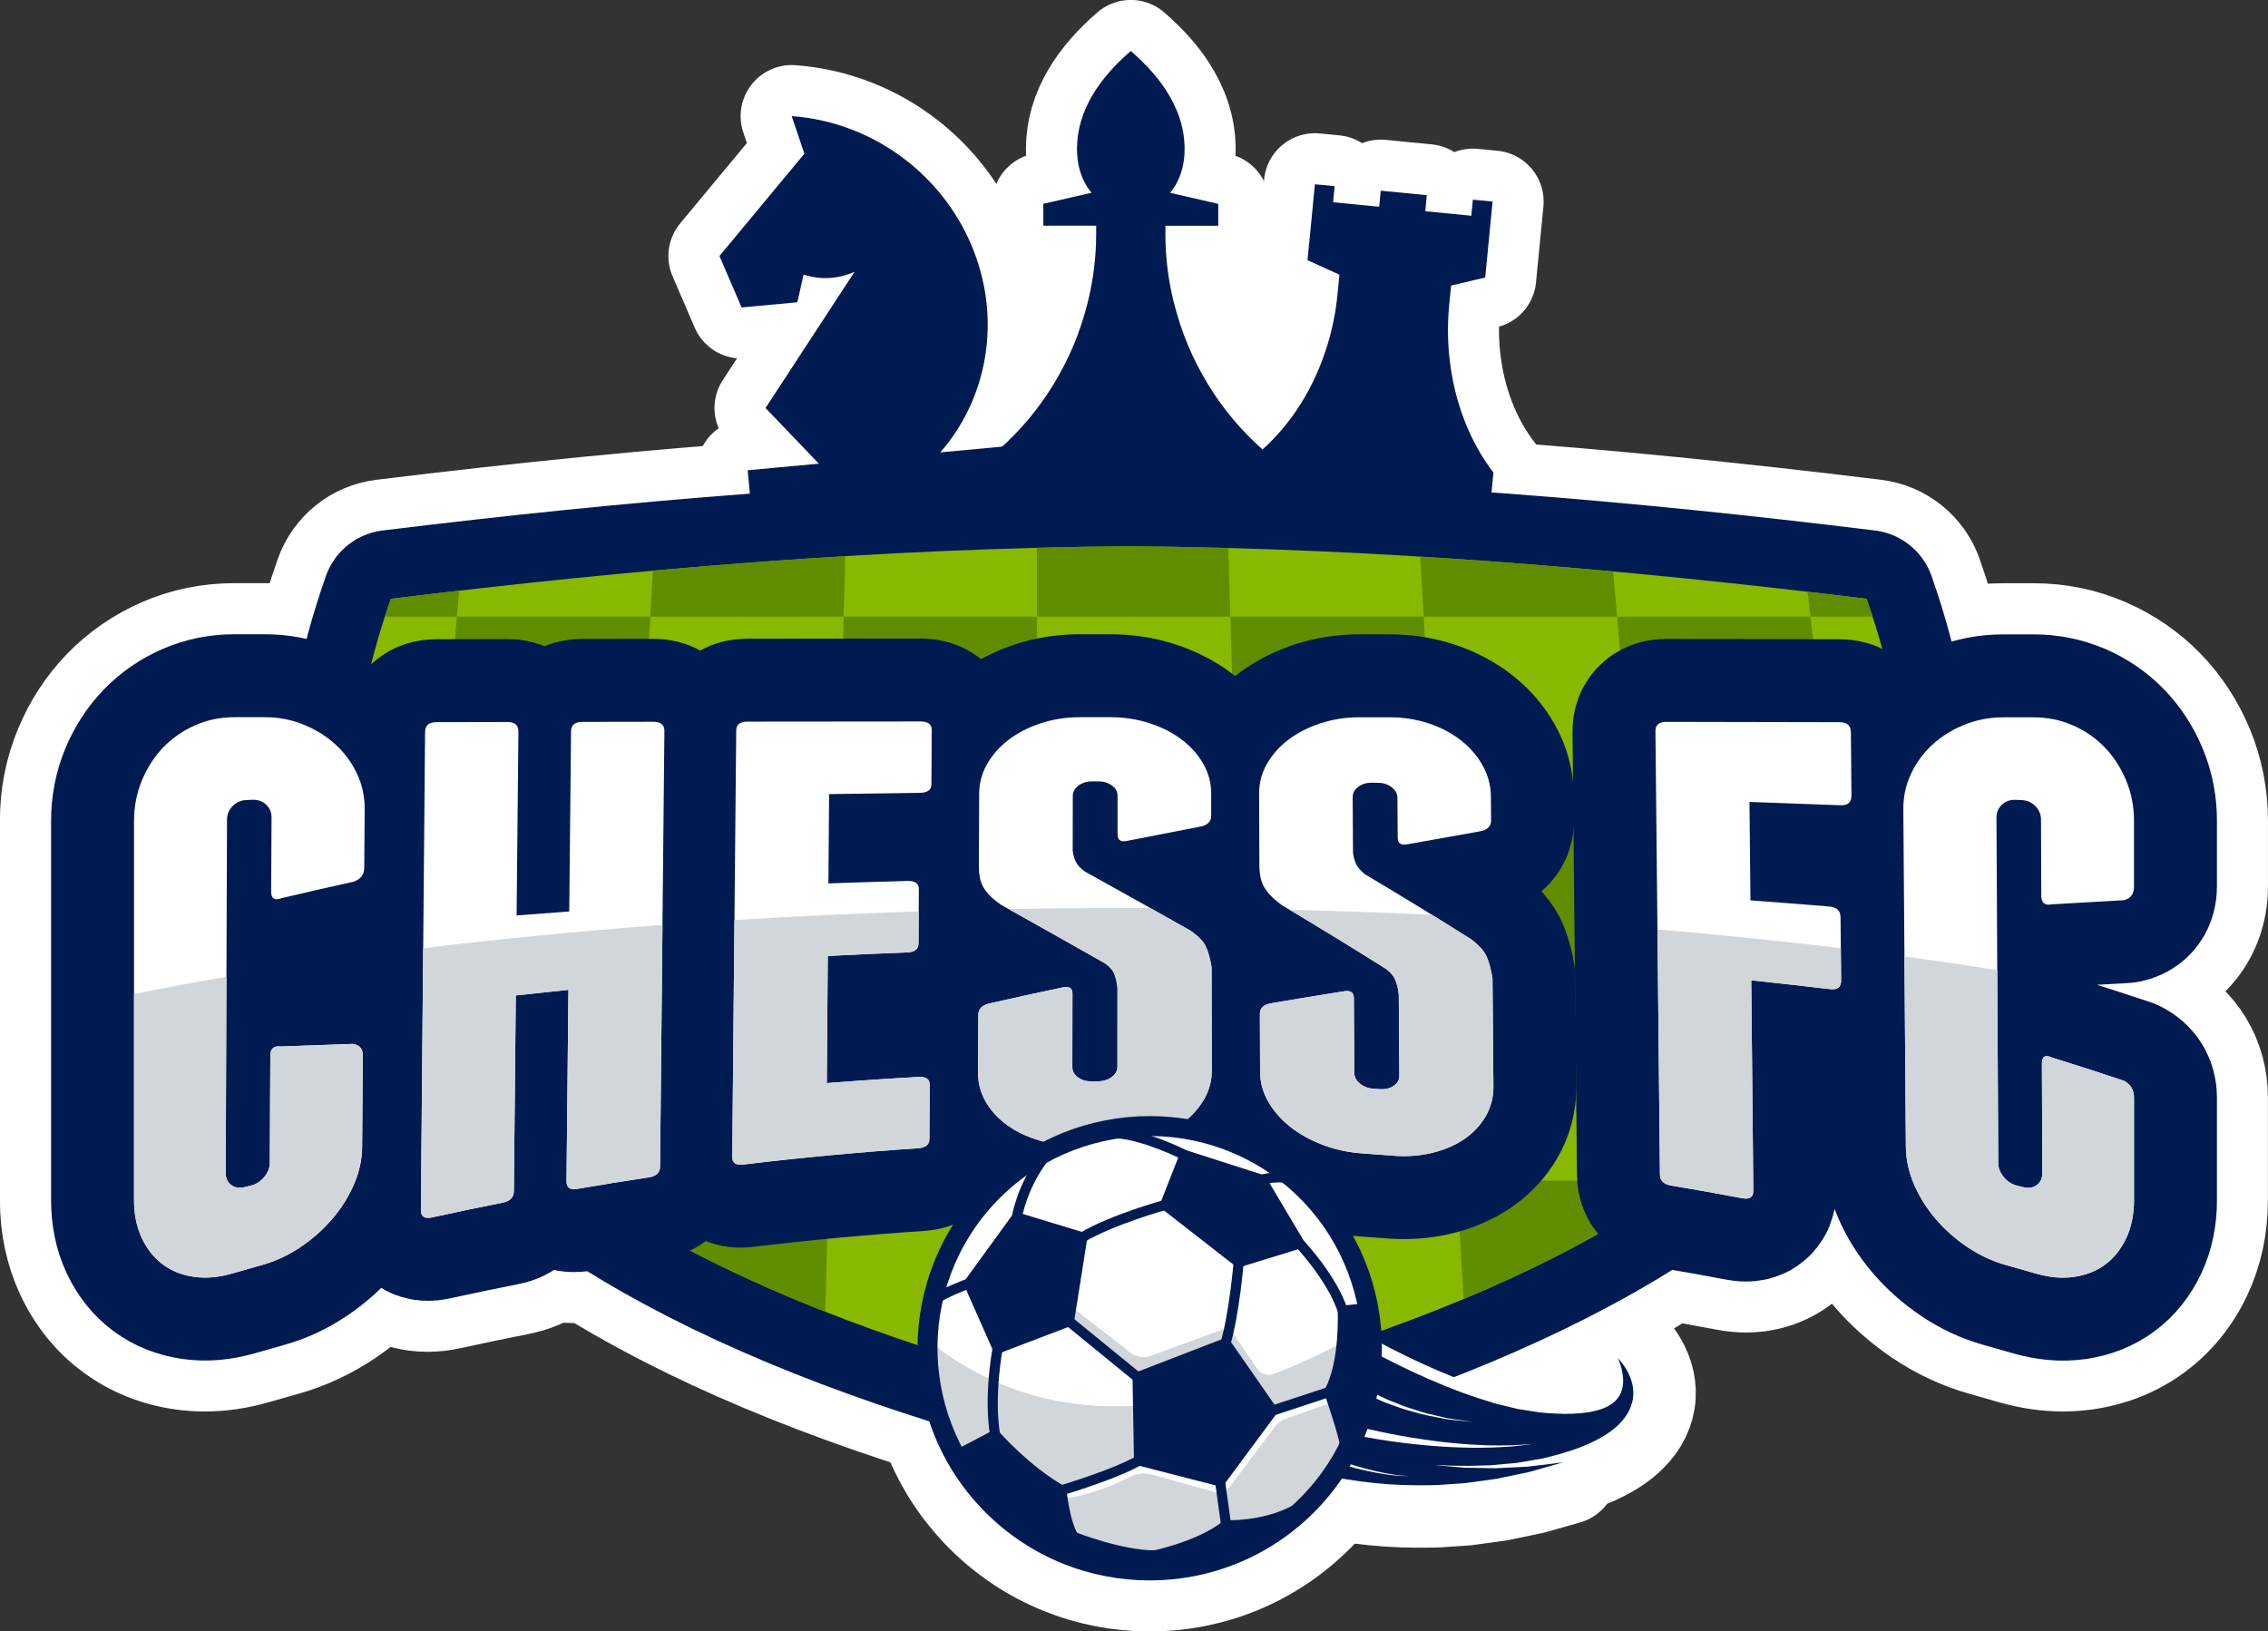<?xml version="1.0" encoding="UTF-8"?><svg id="Layer_2" xmlns="http://www.w3.org/2000/svg" xmlns:xlink="http://www.w3.org/1999/xlink" viewBox="0 0 888.57 639.23"><rect x="0" y="0" width="888.57" height="639.23" fill="#333333" stroke="none"/><defs><style>.cls-1,.cls-2{fill:#fff;}.cls-1,.cls-3{stroke:#fff;stroke-width:40px;}.cls-1,.cls-3,.cls-4,.cls-5{stroke-linecap:round;stroke-linejoin:round;}.cls-6{clip-path:url(#clippath);}.cls-7{fill:#001b52;}.cls-8{fill:#d1d6da;}.cls-9{fill:#608d00;}.cls-3,.cls-10,.cls-4,.cls-5{fill:none;}.cls-10{clip-rule:evenodd;}.cls-4{stroke-width:53.92px;}.cls-4,.cls-11{fill-rule:evenodd;}.cls-4,.cls-5{stroke:#001b52;}.cls-11{fill:#88b800;}.cls-5{stroke-width:65px;}</style><clipPath id="clippath"><path class="cls-10" d="M731.31,234.62c-94.78-11.64-191.19-19.85-289.09-20.58-97.9,.73-194.31,8.95-289.09,20.58-19.84,56.35-22.79,116.09,14.57,170.83,46.46,68.07,145.84,114.26,274.52,145,128.68-30.74,228.06-76.93,274.52-145,37.37-54.74,34.41-114.48,14.57-170.83"/></clipPath></defs><g id="bal"><g><path class="cls-1" d="M567.83,139.83c-.7-6.81-.71-13.53-.08-20.02l.77-7.93h.02l13.34-3.14,.85-8.71h0l2.05-21.05-7.73-.75-.61,6.3-18.05-1.76,.61-6.3-18.05-1.76-.61,6.3-18.05-1.76,.61-6.3-7.73-.75-2.05,21.05-.85,8.71,12.48,5.66h.02l-.77,7.94c-.64,6.49-1.93,13.08-3.94,19.63-5.22,17.07-14.44,31.23-25.69,41.15l-2.92,30.01,9.61,.94,16.25,1.58,19.51,1.9,45.38,4.41,2.92-30.01c-9.13-11.9-15.45-27.57-17.28-45.33Z"/><path class="cls-1" d="M368.43,177.22c.56-.64,1.1-1.29,1.63-1.95,.13-.16,.26-.32,.39-.48,.51-.64,1.01-1.29,1.5-1.94,.09-.12,.18-.24,.27-.36,.4-.55,.79-1.1,1.18-1.65,.09-.13,.18-.25,.27-.38,.06-.09,.12-.18,.18-.28,.42-.62,.83-1.24,1.23-1.86,.17-.26,.32-.52,.49-.78,.26-.41,.51-.83,.76-1.25,.19-.31,.37-.63,.55-.94,.32-.56,.64-1.13,.95-1.7,.21-.39,.42-.79,.62-1.18,.14-.27,.27-.53,.41-.8,.44-.88,.87-1.77,1.28-2.67,.02-.05,.05-.11,.07-.16,.23-.5,.44-1.01,.66-1.51,.05-.12,.1-.24,.15-.36,4.86-11.6,6.79-24.29,5.62-36.96-.26-2.81-.67-5.63-1.24-8.43-.19-.93-.39-1.86-.62-2.79-.44-1.86-.96-3.71-1.54-5.55-1.16-3.68-2.6-7.32-4.32-10.88-5.67-11.74-13.93-21.78-23.89-29.53-12.8-9.97-28.4-16.16-44.86-17.34h0l4.98,14.73-33.28,40.1,8.68,20.15,21.84-2.03,2.45-10.86c3.47,1.15,7.24,1.63,11.12,1.27,3.16-.29,6.13-1.12,8.85-2.36l-34.88,53.38,20.89,21.8-17.13,1.59-10.75,1,2.79,30.03,51.36-4.77,51.36-4.77-2.79-30.03-27.24,2.53Z"/><path class="cls-1" d="M459.83,118.29c-2.17-8.83-3.21-17.62-3.24-26.2,0-.1,0-.2,0-.3v-3.34h20.7v-8.57l-18.88-4.33h-.01c1.04-1.23,1.97-2.59,2.74-4.08,1.89-3.65,2.97-7.96,2.97-13.09,0-8.51-2.84-16.28-7.47-23.31-.11-.16-.22-.32-.33-.49-.15-.23-.3-.45-.46-.68-.06-.08-.12-.16-.17-.24-.21-.3-.43-.61-.65-.91-.06-.08-.11-.15-.17-.23-.23-.31-.45-.61-.68-.91-.48-.62-.97-1.23-1.47-1.84-.11-.13-.21-.26-.32-.39-.14-.17-.29-.34-.44-.51-.17-.2-.33-.39-.51-.59-.21-.24-.43-.48-.65-.73-.11-.12-.21-.24-.32-.36-.18-.2-.36-.39-.55-.59-.15-.16-.3-.32-.45-.48-.56-.59-1.14-1.18-1.72-1.76-.11-.11-.23-.23-.34-.34-.61-.6-1.23-1.19-1.87-1.78-.1-.09-.19-.18-.28-.27-.15-.14-.31-.28-.47-.42-.21-.19-.42-.39-.64-.58-.23-.2-.46-.41-.69-.61-.14-.13-.29-.25-.43-.38h0c-12.11,10.45-21.08,23.24-21.08,38.37,0,5.05,1.05,9.3,2.88,12.92,.79,1.55,1.74,2.97,2.83,4.25h0l-18.9,4.34v8.57h20.7v3.34c0,8.68-1.06,17.57-3.25,26.5-5.71,23.29-18.28,43.22-34.77,57.81v30.15h103.17v-30.15c-16.49-14.59-29.06-34.52-34.77-57.81Z"/><path class="cls-1" d="M756.74,225.66c-3.4-9.66-11.98-16.56-22.15-17.81-110.06-13.51-202.9-20.12-292.17-20.78-.13,0-.27,0-.4,0-89.28,.67-182.12,7.27-292.17,20.78-10.17,1.25-18.75,8.15-22.15,17.81-26.05,73.98-20.08,139.58,17.73,194.98,24.89,36.46,64.06,68.53,116.42,95.3,46.59,23.82,105.17,44.25,174.1,60.72,2.06,.49,4.16,.74,6.26,.74s4.21-.25,6.26-.74c68.93-16.47,127.51-36.9,174.1-60.72,52.36-26.78,91.53-58.84,116.42-95.3,37.81-55.4,43.78-121,17.74-194.98Zm-62.27,164.58c-38.46,56.35-123.32,100.9-252.25,132.46-128.93-31.56-213.79-76.11-252.25-132.46-25.4-37.21-30.82-80.18-16.42-130.93,100.43-11.85,186.22-17.69,268.67-18.32,82.45,.63,168.24,6.46,268.67,18.32,14.4,50.76,8.98,93.72-16.42,130.93Z"/><path class="cls-1" d="M838.92,384.47c17.73-3.85,29.64-18.78,29.64-37.15v-25.75c0-9.87-1.89-19.42-5.63-28.41-3.65-8.74-8.73-16.5-15.12-23.08-6.47-6.65-14.13-11.94-22.78-15.72h-.03c-8.86-3.88-18.39-5.84-28.32-5.84h-11.88c-9.56,0-18.83,1.8-27.56,5.35-4.04,1.65-7.87,3.6-11.47,5.84-6.48-5.79-15.17-9.23-24.95-9.25-22.61-.05-45.23-.09-67.86-.13h-.05c-10.28,0-19.7,3.8-26.54,10.7-6.73,6.79-10.38,15.93-10.29,25.74l.2,19.58c-.79-7.8-3.13-15.28-7.05-22.3-4.23-7.55-9.9-14.15-16.9-19.62-6.44-5.02-13.89-8.99-22.15-11.78h-.03c-8.13-2.75-16.78-4.14-25.71-4.14h-11.88c-8.84,0-17.42,1.35-25.5,4.02-8.16,2.7-15.53,6.51-21.9,11.34-.44,.33-.85,.68-1.28,1.02-.49-.39-.98-.79-1.49-1.18-6.39-4.8-13.76-8.58-21.92-11.25h-.03c-8.04-2.63-16.58-3.96-25.39-3.96h-11.88c-8.83,0-17.39,1.34-25.45,3.97-4.73,1.55-9.19,3.49-13.35,5.77-6.5-5.23-14.78-8.08-23.72-8.08h-.02c-22.62,.02-45.23,.04-67.84,.06-6.83,0-13.11,1.67-18.5,4.6-5.45-2.97-11.72-4.55-18.35-4.55h-.05l-27.81,.04c-5.3,0-10.27,1.01-14.75,2.84-4.51-1.83-9.44-2.78-14.6-2.78h-.06l-27.81,.06c-10.46,.02-19.66,3.94-26.25,10.45-4.13-2.74-8.57-5.1-13.3-7.03l-.04-.02c-8.72-3.54-17.98-5.34-27.54-5.34h-11.88c-9.94,0-19.47,1.96-28.34,5.83-8.67,3.79-16.34,9.08-22.8,15.73-6.39,6.57-11.48,14.34-15.12,23.09-3.73,8.94-5.62,18.5-5.62,28.39v148.68c0,10.4,2.07,20.06,6.13,28.7,4.35,9.26,10.53,16.9,18.32,22.64,7.82,5.79,16.9,9.45,26.98,10.88,2.9,.41,5.84,.62,8.82,.62,6.48,0,13.12-.98,19.83-2.93,3.79-1.1,7.58-2.18,11.38-3.24,8.63-2.41,16.89-6.26,24.56-11.44,4.79-3.24,9.23-6.87,13.26-10.81,5.49,3.33,11.72,5.04,18.28,5.04,2.83,0,5.72-.32,8.63-.96,8.94-1.97,18.02-3.86,27-5.63,5.13-1.01,9.8-2.9,13.86-5.5,4.69,1.01,9.67,1.09,14.76,.21,9.04-1.56,18.19-3.04,27.19-4.39,6.63-1,12.56-3.51,17.48-7.15,4.26,1.69,8.88,2.56,13.69,2.56,1.63,0,3.29-.1,4.96-.3,22.07-2.66,44.5-4.75,66.69-6.22,9.12-.6,17.12-4.06,23.14-9.47,4.14,2.09,8.57,3.85,13.27,5.24,7.51,2.21,15.48,3.34,23.7,3.34,.51,0,1.02,0,1.54-.01,3.91-.07,7.82-.11,11.72-.14,8.72-.06,17.16-1.37,25.11-3.89,8.19-2.6,15.58-6.29,21.98-10.96,.43-.31,.83-.64,1.25-.96,.57,.48,1.14,.97,1.73,1.44,6.16,4.89,13.31,8.91,21.24,11.95,7.83,3.01,16.19,4.84,24.85,5.46,3.9,.27,7.8,.57,11.68,.88,2.36,.19,4.7,.28,7.01,.28,6.44,0,12.71-.73,18.71-2.19,8.63-2.1,16.43-5.5,23.19-10.11,7.58-5.17,13.71-11.73,18.22-19.51,4.45-7.68,6.92-16.05,7.36-24.94l.32,31.78c.19,18.16,13.17,32.99,31.58,36.06,9.04,1.51,18.17,3.13,27.1,4.83,2.56,.49,5.09,.73,7.57,.73,8.47,0,16.38-2.8,22.8-8.17,6.2-5.18,10.32-12.34,11.86-20.3,.41,1.08,.84,2.16,1.3,3.23,3.36,7.81,7.93,15.13,13.54,21.7,5.41,6.36,11.79,12.04,18.96,16.88,7.66,5.17,15.92,9.02,24.55,11.44,3.79,1.06,7.58,2.14,11.38,3.24,6.71,1.95,13.35,2.92,19.83,2.92,2.97,0,5.92-.21,8.82-.62,10.07-1.43,19.14-5.09,26.95-10.86,7.82-5.78,13.99-13.39,18.35-22.66,4.07-8.67,6.14-18.33,6.14-28.7v-40.23c0-15.2-8.05-28.44-21.53-35.44-1.49-.77-3.04-1.43-4.63-1.96-6.81-2.29-13.75-4.55-20.72-6.75,4.1-.24,8.19-.48,12.28-.72,1.67-.1,3.32-.33,4.95-.68Zm-222.05-5.96c-.81-5.42-2.17-10.55-4.03-15.26-2-5.06-5.01-9.75-8.98-14.05,7.02-5.97,11.62-14.39,12.62-23.84l.55,54.55c-.05-.47-.09-.94-.16-1.41Z"/><g><path class="cls-1" d="M480.84,529.16c4.7-9.56,12.62-20.47,20.75-22.42,2.15-.51,4.27-.36,6.05,.41,.78,.33,1.9,1,5.29,3.06,4.24,2.58,10.66,6.49,18.88,11.09,17.8,9.98,34.18,17.48,48.65,22.25l6.75,2.11,8.32,2.01c.27,.05,.53,.09,.8,.13l7.19,1.15,3.17,.28c7.09,.53,12.83,.29,17.06-.72,1.38-.33,2.6-.75,3.65-1.24,1.78-.83,2.97-1.92,3.53-3.27,.66-1.57,.6-3.42,.43-4.67-.19-1.35-3.9-12.35-4.37-13.6-.26-.71,.84-9.38,.8-9.45l9.12,12.64c.11,.1,.71,.68,1.61,1.78,1.34,1.63,2.47,3.36,3.48,5.36,1.14,2.33,2.61,6,2.36,10.82-.18,4.98-2.75,10.33-6.81,14.24-3.23,3.27-7.46,6.03-13.33,8.68-3.34,1.48-7.06,2.82-11.32,4.06l.69,3.43-11.3,3.21c-.77,.22-1.57,.45-2.4,.66l-.1,.02-12.67,2.64-9.95,1.37-2.76,.37c-.61,.06-1.24,.1-1.86,.14l-6.18,.42c-3.19,.3-6.39,.3-9.47,.3h-2.05c-14.18-.03-29.77-2.05-42.78-5.53-11.22-2.98-19.54-6.49-21.35-7.44-3.35-1.71-5.67-4.81-6.46-8.41-.64-.21-1.2-.4-1.59-.56-2.75-1.19-4.84-3.55-6.04-6.82-2.59-7.04-.98-17.97,4.21-28.51Z"/><path class="cls-1" d="M484.84,531.13c6.53-13.27,15.72-22.17,21.07-19.85,1.33,.56,10.31,6.43,23.7,13.92,13.36,7.49,31.17,16.57,49.51,22.62,2.3,.72,4.6,1.44,6.9,2.15,2.29,.56,4.58,1.11,6.84,1.66l1.72,.42c.56,.11,1.12,.18,1.67,.27,1.13,.18,2.24,.36,3.35,.53,1.13,.18,2.25,.36,3.36,.54,1.14,.1,2.27,.2,3.39,.3,8.9,.66,17.32,.29,22.94-2.37,2.79-1.31,4.76-3.21,5.74-5.58,1-2.36,1.02-4.95,.74-7.04-.29-2.1-.82-3.77-1.24-4.87-.42-1.11-.71-1.68-.71-1.68,0,0,.46,.44,1.23,1.37,.77,.94,1.85,2.37,2.92,4.49,1.02,2.1,2.11,4.97,1.91,8.7-.13,3.72-2.19,8.06-5.52,11.27-3.29,3.32-7.5,5.71-11.97,7.74-4.5,2-9.34,3.54-14.37,4.84-1.26,.31-2.53,.62-3.81,.92-1.32,.23-2.65,.47-3.98,.7-1.35,.23-2.71,.46-4.08,.7-.69,.11-1.38,.24-2.07,.33l-2.04,.19c-2.76,.25-5.54,.49-8.35,.74-2.78,.07-5.57,.13-8.35,.21-4.35,.02-8.69-.09-12.98-.31,1.25,.16,2.49,.29,3.73,.36,1.74,.16,3.48,.3,5.19,.46,.85,.06,1.7,.16,2.55,.21,.85,.01,1.68,.03,2.52,.05,3.34,.06,6.57,.11,9.63,.17,3.06-.15,5.96-.3,8.62-.43,1.34-.07,2.63-.13,3.84-.19,1.21-.12,2.36-.28,3.44-.4,2.16-.26,4.05-.49,5.6-.68,3.12-.38,4.89-.6,4.89-.6,0,0-1.71,.49-4.73,1.35-1.51,.43-3.35,.95-5.46,1.55-1.06,.29-2.18,.64-3.38,.94-1.21,.25-2.48,.52-3.81,.79-2.66,.55-5.56,1.16-8.62,1.8-3.11,.43-6.39,.88-9.8,1.35-.85,.11-1.71,.23-2.59,.35-.87,.08-1.75,.13-2.63,.19-1.78,.12-3.58,.24-5.39,.37-3.64,.34-7.35,.26-11.09,.28-14.95-.03-30.16-2.31-41.65-5.38-11.49-3.06-19.37-6.5-20.43-7.09-2.98-1.5-4.57-4.68-4.32-7.85-2.15-.61-3.54-1.06-4.01-1.25-6.17-2.68-6.14-15.97,.4-29.27Z"/><path class="cls-1" d="M577.14,557.13s-2.76-.39-6.94-.98c-1.04-.16-2.18-.27-3.36-.51-1.18-.28-2.42-.57-3.71-.87-2.57-.6-5.33-1.2-8.01-2.15-1.35-.43-2.7-.87-4.04-1.29-1.34-.42-2.6-1.01-3.85-1.48-1.25-.5-2.46-.98-3.61-1.44-1.12-.53-2.19-1.03-3.19-1.5-2.01-.9-3.65-1.8-4.86-2.46-1.22-.64-1.98-1.08-2.16-1.19-1.5-.84-2.87-1.22-3.15-.82-.28,.42,.74,1.52,2.27,2.38,.19,.12,.98,.55,2.24,1.15,1.25,.62,2.96,1.48,5.03,2.32,1.03,.44,2.13,.91,3.29,1.4,1.19,.42,2.43,.86,3.71,1.32,1.29,.43,2.58,.97,3.95,1.34,1.36,.38,2.74,.76,4.12,1.14,2.73,.85,5.53,1.35,8.14,1.85,1.3,.25,2.56,.49,3.75,.72,1.2,.2,2.34,.26,3.39,.38,4.2,.42,6.97,.7,6.97,.7Z"/><path class="cls-1" d="M552.85,578.39s-.68-.04-1.87-.1c-1.19-.02-2.89-.23-4.92-.49-4.05-.59-9.4-1.8-14.7-3.38-10.61-3.12-20.95-7.63-21.72-7.95-1.56-.64-2.96-.81-3.16-.36-.2,.45,.91,1.37,2.48,2.01,.78,.32,11.37,4.45,22.16,7.15,5.38,1.38,10.81,2.38,14.9,2.8,2.05,.17,3.75,.31,4.95,.28,1.19,.02,1.87,.02,1.87,.02Z"/><path class="cls-1" d="M600.94,565.74s-1.37,.1-3.76,.26c-1.2,.08-2.65,.18-4.32,.3-1.67,.02-3.56,.04-5.62,.06-8.24,.02-19.26-.77-30.24-2.46-22.03-3.21-43.72-9.88-45.31-10.36-3.25-.91-6.14-.76-6.52,.41-.38,1.18,2,2.97,5.31,3.89,1.64,.49,23.89,6.16,46.24,8.28,11.15,1.14,22.27,1.38,30.54,.94,2.06-.13,3.96-.24,5.63-.35,1.67-.2,3.12-.38,4.31-.52,2.38-.29,3.74-.46,3.74-.46Z"/></g><g><g><g><circle class="cls-2" cx="450.45" cy="528.28" r="90.97" transform="translate(-241.62 473.24) rotate(-45)"/><circle class="cls-3" cx="450.45" cy="528.28" r="90.97" transform="translate(-241.62 473.24) rotate(-45)"/></g><circle class="cls-1" cx="450.45" cy="528.28" r="85.21" transform="translate(-209.6 313.06) rotate(-31.49)"/><path class="cls-1" d="M419.73,512l23.13,17.94c2.32,1.8,5.39,2.27,8.14,1.26l31.28-11.47-2.12,6.54-34.49,13.33-31.46-27.12,5.51-.48Z"/><path class="cls-1" d="M534.81,521.07c-10.02,5.81-22.16,12.01-35.65,17.26-2.38,.93-5.09,.1-6.54-2l-10.54-15.28-1.92,5.23,11.61,14.77c-37.96,13.22-84.99,17.57-126.01-14.17-.44,29.45,14.46,58.44,41.88,74.51,38.1,22.34,87.6,11.31,112.6-25.1,11.6-16.9,16.19-36.41,14.56-55.22Z"/><path class="cls-1" d="M415.99,587.29s12.19-1.01,26.67-8.6c2.66-1.4,5.76-1.71,8.66-.91l25.32,7.04,3.15,.45,19.52-26.06c1.17-1.56,2.77-2.73,4.6-3.38l18.71-6.6-2.85-4.08-37.98,14.41-66.97,24.59,1.17,3.13Z"/><g><path class="cls-1" d="M534.16,512.72l-8.09,.82s1.04,20.19-5.32,31.86c0,0,6.02,17.32,6.04,20.62,7.93-16.74,10.91-34.41,7.38-53.29Z"/><path class="cls-1" d="M404.08,602.05c-40.68-25.56-52.97-79.46-27.4-120.13,25.56-40.68,79.46-52.97,120.13-27.4,40.68,25.56,52.97,79.46,27.4,120.13-25.56,40.68-79.46,52.97-120.13,27.4Zm90.62-144.19c-38.83-24.4-90.27-12.67-114.68,26.16-24.4,38.83-12.67,90.27,26.16,114.68,38.83,24.4,90.27,12.67,114.68-26.16,24.4-38.83,12.67-90.27-26.16-114.68Z"/><polygon class="cls-1" points="480.16 526.27 445.68 539.6 446.24 572.25 478.03 580.44 498.55 552.72 480.16 526.27"/><polygon class="cls-1" points="424.03 484.8 418.83 517.7 390.85 528.36 379.58 502.9 398.38 477 424.03 484.8"/><polygon class="cls-1" points="494.3 462.24 464.12 452.56 456.47 472.12 485.29 494.58 509.15 487.24 494.3 462.24"/><path class="cls-1" d="M444.29,573.79l-.61-35.54,37.23-14.39,20.08,28.89-22.15,29.93-34.54-8.89Zm3.39-32.84l.51,29.77,29.05,7.48,18.88-25.51-16.69-24.01-31.75,12.27Z"/><path class="cls-1" d="M389.81,530.87l-12.49-28.21,20.29-27.96,28.65,8.72-5.65,35.73-30.8,11.73Zm-7.95-27.73l10.05,22.7,25.15-9.58,4.76-30.07-22.66-6.89-17.3,23.84Z"/><path class="cls-1" d="M484.88,496.77l-30.79-24,8.87-22.66,32.66,10.48,16.51,27.8-27.25,8.38Zm-26.04-25.31l26.84,20.92,20.47-6.3-13.18-22.19-27.7-8.89-6.44,16.46Z"/><path class="cls-1" d="M375.96,569.58l13.89-7.33s11.98,13.72,26.03,21.68c0,0,1.23,12.67,4.76,18.27l-15.51-1.82c-11.48-6.57-20.94-17.4-29.17-30.8Z"/><path class="cls-1" d="M453.07,613.4l-.61-3.97s17.8-3.7,27.94-11.84c0,0,14.43,.79,26.96-5.95-17.56,16.21-35.66,23.47-54.3,21.76Z"/><path class="cls-1" d="M524.81,566.02c0-2.05-3.47-12.91-5.93-19.98l-.29-.83,.42-.77c6.02-11.03,5.09-30.61,5.08-30.81l-.1-1.88,9.96-1.01,.4,3.93-6.26,.64c.09,5.25-.14,20.2-5.21,30.24,1.45,4.21,5.85,17.24,5.86,20.45l-3.95,.02Z"/><path class="cls-1" d="M404.9,602.34l.46-3.93,11.94,1.4c-2.01-5.21-2.97-12.09-3.28-14.68-11.57-6.77-21.43-16.98-24.61-20.42l-12.53,6.61-1.85-3.5,15.28-8.06,1.03,1.18c.12,.13,11.94,13.56,25.51,21.26l.89,.51,.1,1.02c.01,.12,1.22,12.27,4.47,17.41l2.21,3.5-19.62-2.31Z"/><path class="cls-1" d="M451.11,613.7l-.89-5.82,1.83-.38c.17-.04,17.46-3.71,27.11-11.44l.59-.47,.75,.04c.14,0,14.05,.66,25.92-5.72l1.87,3.48c-11.37,6.11-24.02,6.28-27.25,6.21-8.58,6.58-21.58,10.19-26.36,11.35l.33,2.16-3.91,.6Z"/><rect class="cls-1" x="430.27" y="511.33" width="3.95" height="34.65" transform="translate(-250.62 529.4) rotate(-50.79)"/><path class="cls-1" d="M387.91,562.57c-2.58-15.8,.86-33.83,1.01-34.59l3.88,.75c-.03,.18-3.45,18.12-.99,33.2l-3.9,.64Z"/><path class="cls-1" d="M416.44,585.82l-1.12-3.79c.21-.06,20.8-6.19,29.92-11.49l1.98,3.42c-9.53,5.53-29.92,11.6-30.78,11.86Z"/><rect class="cls-1" x="477.24" y="580.36" width="3.95" height="17.32" transform="translate(-76.07 71.09) rotate(-7.86)"/><path class="cls-1" d="M419.92,604.04l1.45-3.68c.18,.07,18.4,7.19,31.07,7.09l.03,3.95c-13.45,.11-31.78-7.06-32.56-7.37Z"/><rect class="cls-1" x="497.96" y="547.08" width="23.38" height="3.95" transform="translate(-146.3 187.21) rotate(-18.25)"/><path class="cls-1" d="M478.27,525.72c3.33-11.35,5.03-31.1,5.05-31.3l3.94,.33c-.07,.83-1.76,20.35-5.19,32.08l-3.79-1.11Z"/><path class="cls-1" d="M524.19,514.16c-4.08-12.4-16.36-25.43-16.48-25.56l2.87-2.72c.53,.56,13.01,13.8,17.37,27.05l-3.76,1.23Z"/><path class="cls-1" d="M494.83,464.14l-1.07-3.81c.2-.06,4.93-1.36,9.59-.9l-.39,3.93c-3.93-.39-8.09,.76-8.13,.77Z"/><path class="cls-1" d="M425.03,486.51l-1.99-3.42c12.29-7.17,32.07-12.65,32.91-12.88l1.05,3.81c-.2,.06-20.12,5.58-31.97,12.49Z"/><path class="cls-1" d="M396.43,476.69c.08-.5,2.04-12.37,10.67-23.81l3.16,2.38c-8.01,10.62-9.91,21.94-9.92,22.05l-3.9-.62Z"/><path class="cls-1" d="M437.75,446.03l.3-3.94c11.39,.88,26.33,8.38,26.96,8.7l-1.78,3.53c-.15-.07-14.88-7.47-25.48-8.29Z"/><path class="cls-1" d="M368.79,510l-2.33-3.2c3.01-2.19,11.47-5.4,12.43-5.76l1.39,3.7c-2.46,.92-9.31,3.66-11.49,5.25Z"/></g></g><path class="cls-1" d="M452.98,612.32s-26.98,1.67-34.87-2.54c-7.89-4.21-4.79-8.34-4.79-8.34,0,0,13.03,2.17,13.62,2.33,.59,.16,25.52,5.66,25.52,5.66l.52,2.89Z"/></g><rect class="cls-1" x="381.85" y="99.25" width="151.74" height="77.85"/><path class="cls-4" d="M731.31,234.62c-94.78-11.64-191.19-19.85-289.09-20.58-97.9,.73-194.31,8.95-289.09,20.58-19.84,56.35-22.79,116.09,14.57,170.83,46.46,68.07,145.84,114.26,274.52,145,128.68-30.74,228.06-76.93,274.52-145,37.37-54.74,34.41-114.48,14.57-170.83"/><path class="cls-11" d="M731.31,234.62c-94.78-11.64-191.19-19.85-289.09-20.58-97.9,.73-194.31,8.95-289.09,20.58-19.84,56.35-22.79,116.09,14.57,170.83,46.46,68.07,145.84,114.26,274.52,145,128.68-30.74,228.06-76.93,274.52-145,37.37-54.74,34.41-114.48,14.57-170.83"/><g class="cls-6"><g><g><polygon class="cls-9" points="406.42 315.26 328.58 315.26 330.52 241.59 406.28 241.59 406.42 315.26"/><polygon class="cls-9" points="250.74 315.26 172.9 315.26 179.01 241.59 254.77 241.59 250.74 315.26"/><polygon class="cls-9" points="95.06 315.26 17.23 315.26 27.5 241.59 103.26 241.59 95.06 315.26"/><polygon class="cls-9" points="562.09 315.26 484.26 315.26 482.03 241.59 557.79 241.59 562.09 315.26"/><polygon class="cls-9" points="717.77 315.26 639.93 315.26 633.54 241.59 709.3 241.59 717.77 315.26"/><polygon class="cls-9" points="873.45 315.26 795.61 315.26 785.06 241.59 860.81 241.59 873.45 315.26"/><polygon class="cls-9" points="482.03 241.59 406.28 241.59 406.14 167.92 479.81 167.92 482.03 241.59"/><polygon class="cls-9" points="330.52 241.59 254.77 241.59 258.79 167.92 332.46 167.92 330.52 241.59"/><polygon class="cls-9" points="179.01 241.59 103.26 241.59 111.45 167.92 185.12 167.92 179.01 241.59"/><polygon class="cls-9" points="27.5 241.59 -48.26 241.59 -35.9 167.92 37.77 167.92 27.5 241.59"/><polygon class="cls-9" points="633.54 241.59 557.79 241.59 553.48 167.92 627.16 167.92 633.54 241.59"/><polygon class="cls-9" points="785.06 241.59 709.3 241.59 700.83 167.92 774.5 167.92 785.06 241.59"/><polygon class="cls-9" points="936.57 241.59 860.81 241.59 848.18 167.92 921.85 167.92 936.57 241.59"/></g><g><polygon class="cls-9" points="406.7 462.61 324.69 462.61 326.64 388.94 406.56 388.94 406.7 462.61"/><polygon class="cls-9" points="242.69 462.61 160.69 462.61 166.79 388.94 246.71 388.94 242.69 462.61"/><polygon class="cls-9" points="78.68 462.61 -3.32 462.61 6.95 388.94 86.87 388.94 78.68 462.61"/><polygon class="cls-9" points="570.7 462.61 488.7 462.61 486.48 388.94 566.4 388.94 570.7 462.61"/><polygon class="cls-9" points="734.71 462.61 652.71 462.61 646.32 388.94 726.24 388.94 734.71 462.61"/><polygon class="cls-9" points="898.72 462.61 816.72 462.61 806.16 388.94 886.08 388.94 898.72 462.61"/><polygon class="cls-9" points="486.48 388.94 406.56 388.94 406.42 315.26 484.26 315.26 486.48 388.94"/><polygon class="cls-9" points="326.64 388.94 246.71 388.94 250.74 315.26 328.58 315.26 326.64 388.94"/><polygon class="cls-9" points="166.79 388.94 86.87 388.94 95.06 315.26 172.9 315.26 166.79 388.94"/><polygon class="cls-9" points="6.95 388.94 -72.97 388.94 -60.61 315.26 17.23 315.26 6.95 388.94"/><polygon class="cls-9" points="646.32 388.94 566.4 388.94 562.09 315.26 639.93 315.26 646.32 388.94"/><polygon class="cls-9" points="806.16 388.94 726.24 388.94 717.77 315.26 795.61 315.26 806.16 388.94"/><polygon class="cls-9" points="966 388.94 886.08 388.94 873.45 315.26 951.29 315.26 966 388.94"/></g><g><polygon class="cls-9" points="406.98 609.96 320.81 609.96 322.75 536.28 406.84 536.28 406.98 609.96"/><polygon class="cls-9" points="234.64 609.96 148.47 609.96 154.58 536.28 238.66 536.28 234.64 609.96"/><polygon class="cls-9" points="62.3 609.96 -23.87 609.96 -13.6 536.28 70.49 536.28 62.3 609.96"/><polygon class="cls-9" points="579.32 609.96 493.15 609.96 490.92 536.28 575.01 536.28 579.32 609.96"/><polygon class="cls-9" points="751.65 609.96 665.48 609.96 659.1 536.28 743.18 536.28 751.65 609.96"/><polygon class="cls-9" points="923.99 609.96 837.82 609.96 827.27 536.28 911.36 536.28 923.99 609.96"/><polygon class="cls-9" points="490.92 536.28 406.84 536.28 406.7 462.61 488.7 462.61 490.92 536.28"/><polygon class="cls-9" points="322.75 536.28 238.66 536.28 242.69 462.61 324.69 462.61 322.75 536.28"/><polygon class="cls-9" points="154.58 536.28 70.49 536.28 78.68 462.61 160.69 462.61 154.58 536.28"/><polygon class="cls-9" points="659.1 536.28 575.01 536.28 570.7 462.61 652.71 462.61 659.1 536.28"/><polygon class="cls-9" points="827.27 536.28 743.18 536.28 734.71 462.61 816.72 462.61 827.27 536.28"/></g></g></g><path class="cls-7" d="M567.83,139.83c-.7-6.81-.71-13.53-.08-20.02l.77-7.93h.02l13.34-3.14,.85-8.71h0l2.05-21.05-7.73-.75-.61,6.3-18.05-1.76,.61-6.3-18.05-1.76-.61,6.3-18.05-1.76,.61-6.3-7.73-.75-2.05,21.05-.85,8.71,12.48,5.66h.02l-.77,7.94c-.64,6.49-1.93,13.08-3.94,19.63-5.22,17.07-14.44,31.23-25.69,41.15l-2.92,30.01,9.61,.94,16.25,1.58,19.51,1.9,45.38,4.41,2.92-30.01c-9.13-11.9-15.45-27.57-17.28-45.33Z"/><path class="cls-7" d="M368.43,177.22c.56-.64,1.1-1.29,1.63-1.95,.13-.16,.26-.32,.39-.48,.51-.64,1.01-1.29,1.5-1.94,.09-.12,.18-.24,.27-.36,.4-.55,.79-1.1,1.18-1.65,.09-.13,.18-.25,.27-.38,.06-.09,.12-.18,.18-.28,.42-.62,.83-1.24,1.23-1.86,.17-.26,.32-.52,.49-.78,.26-.41,.51-.83,.76-1.25,.19-.31,.37-.63,.55-.94,.32-.56,.64-1.13,.95-1.7,.21-.39,.42-.79,.62-1.18,.14-.27,.27-.53,.41-.8,.44-.88,.87-1.77,1.28-2.67,.02-.05,.05-.11,.07-.16,.23-.5,.44-1.01,.66-1.51,.05-.12,.1-.24,.15-.36,4.86-11.6,6.79-24.29,5.62-36.96-.26-2.81-.67-5.63-1.24-8.43-.19-.93-.39-1.86-.62-2.79-.44-1.86-.96-3.71-1.54-5.55-1.16-3.68-2.6-7.32-4.32-10.88-5.67-11.74-13.93-21.78-23.89-29.53-12.8-9.97-28.4-16.16-44.86-17.34h0l4.98,14.73-33.28,40.1,8.68,20.15,21.84-2.03,2.45-10.86c3.47,1.15,7.24,1.63,11.12,1.27,3.16-.29,6.13-1.12,8.85-2.36l-34.88,53.38,20.89,21.8-17.13,1.59-10.75,1,2.79,30.03,51.36-4.77,51.36-4.77-2.79-30.03-27.24,2.53Z"/><path class="cls-7" d="M459.83,118.29c-2.17-8.83-3.21-17.62-3.24-26.2,0-.1,0-.2,0-.3v-3.34h20.7v-8.57l-18.88-4.33h-.01c1.04-1.23,1.97-2.59,2.74-4.08,1.89-3.65,2.97-7.96,2.97-13.09,0-8.51-2.84-16.28-7.47-23.31-.11-.16-.22-.32-.33-.49-.15-.23-.3-.45-.46-.68-.06-.08-.12-.16-.17-.24-.21-.3-.43-.61-.65-.91-.06-.08-.11-.15-.17-.23-.23-.31-.45-.61-.68-.91-.48-.62-.97-1.23-1.47-1.84-.11-.13-.21-.26-.32-.39-.14-.17-.29-.34-.44-.51-.17-.2-.33-.39-.51-.59-.21-.24-.43-.48-.65-.73-.11-.12-.21-.24-.32-.36-.18-.2-.36-.39-.55-.59-.15-.16-.3-.32-.45-.48-.56-.59-1.14-1.18-1.72-1.76-.11-.11-.23-.23-.34-.34-.61-.6-1.23-1.19-1.87-1.78-.1-.09-.19-.18-.28-.27-.15-.14-.31-.28-.47-.42-.21-.19-.42-.39-.64-.58-.23-.2-.46-.41-.69-.61-.14-.13-.29-.25-.43-.38h0c-12.11,10.45-21.08,23.24-21.08,38.37,0,5.05,1.05,9.3,2.88,12.92,.79,1.55,1.74,2.97,2.83,4.25h0l-18.9,4.34v8.57h20.7v3.34c0,8.68-1.06,17.57-3.25,26.5-5.71,23.29-18.28,43.22-34.77,57.81v30.15h103.17v-30.15c-16.49-14.59-29.06-34.52-34.77-57.81Z"/><g><path class="cls-5" d="M119.06,283.97c4.78,1.95,8.93,4.55,12.45,7.79,3.52,3.25,6.3,7.04,8.35,11.38,2.05,4.35,3.05,8.98,3.02,13.94-.06,7.63-.12,15.27-.17,22.9-.02,2.67-1.39,4.49-4.09,5.47-9.46,2.08-18.91,4.23-28.35,6.48-2.7,1.04-4.04,.17-4.03-2.63,.05-9.68,.1-19.37,.15-29.05,.01-1.99-.71-3.66-2.16-5-1.45-1.33-3.21-1.97-5.29-1.88-.83,.03-1.66,.07-2.49,.1-2.08,.09-3.85,.88-5.31,2.36-1.46,1.49-2.19,3.27-2.2,5.31-.17,46.16-.33,92.32-.5,138.47,0,2.04,.7,3.61,2.14,4.68,1.43,1.08,3.17,1.36,5.23,.86,.82-.2,1.64-.4,2.46-.6,2.05-.49,3.8-1.61,5.25-3.35,1.44-1.73,2.17-3.6,2.19-5.59,.07-13.98,.14-27.95,.21-41.93,.01-2.8,1.36-4.01,4.04-3.66,9.39-.36,18.79-.7,28.2-1,2.68,.35,4.02,1.86,4,4.53-.09,11.93-.18,23.86-.27,35.78-.04,4.96-1.11,9.85-3.2,14.71-2.1,4.87-4.91,9.35-8.44,13.49-3.53,4.14-7.66,7.81-12.4,11.02-4.74,3.2-9.78,5.58-15.11,7.07-3.9,1.09-7.79,2.2-11.68,3.33-5.32,1.54-10.32,2.01-15.01,1.34-4.69-.67-8.76-2.26-12.22-4.83-3.46-2.55-6.21-6-8.25-10.33-2.04-4.33-3.06-9.31-3.06-14.89v-148.68c0-5.58,1.04-10.89,3.12-15.88,2.08-4.98,4.89-9.3,8.43-12.95,3.54-3.65,7.71-6.51,12.51-8.61,4.79-2.09,9.9-3.12,15.32-3.11h11.88c5.42,0,10.51,1,15.3,2.95Z"/><path class="cls-5" d="M260.3,286.36c-.56,56.91-1.13,113.83-1.69,170.74-.02,2.37-1.5,3.77-4.43,4.21-9.31,1.4-18.6,2.9-27.89,4.5-2.92,.51-4.37-.46-4.34-2.91,.25-25.02,.5-50.04,.76-75.06-6.88,.7-13.75,1.43-20.62,2.19-.25,25.53-.5,51.07-.75,76.6-.02,2.5-1.49,4.03-4.4,4.6-9.25,1.82-18.49,3.75-27.71,5.78-2.9,.64-4.34-.33-4.32-2.93,.54-62.4,1.09-124.81,1.63-187.21,.02-2.6,1.49-3.91,4.41-3.91,9.27-.02,18.54-.04,27.82-.06,2.92,0,4.36,1.24,4.34,3.74-.24,24.02-.47,48.03-.71,72.05,6.87-.54,13.75-1.07,20.62-1.56,.24-23.53,.47-47.07,.71-70.6,.02-2.45,1.49-3.68,4.41-3.68,9.27-.02,18.55-.03,27.82-.04,2.92,0,4.36,1.18,4.34,3.55Z"/><path class="cls-5" d="M364.25,425.06c-.04,7.07-.08,14.15-.12,21.22-.01,2.23-1.49,3.43-4.44,3.62-22.85,1.51-45.67,3.64-68.43,6.38-2.94,.36-4.39-.62-4.37-2.94,.52-55.7,1.03-111.4,1.55-167.1,.02-2.32,1.49-3.48,4.41-3.49,22.61-.03,45.22-.05,67.83-.06,2.92,0,4.37,1.11,4.36,3.34-.04,7.07-.08,14.15-.12,21.22-.01,2.23-1.48,3.35-4.4,3.39-11.9,.14-23.8,.31-35.69,.51-.09,11.66-.18,23.33-.27,34.99,10.35-.37,20.7-.7,31.06-.97,2.93-.08,4.39,1,4.37,3.23-.04,7.09-.08,14.18-.13,21.26-.01,2.23-1.49,3.4-4.42,3.51-10.37,.4-20.74,.86-31.11,1.4-.13,16.6-.26,33.21-.39,49.81,11.97-.95,23.94-1.75,35.93-2.41,2.94-.16,4.41,.88,4.4,3.1Z"/><path class="cls-5" d="M450.38,283.37c4.79,1.57,8.96,3.68,12.51,6.35,3.55,2.67,6.37,5.81,8.46,9.42,2.09,3.62,3.15,7.46,3.16,11.54,0,2.98,.01,5.96,.02,8.95,0,2.2-1.35,3.6-4.07,4.21-9.51,1.83-19.02,3.68-28.53,5.57-2.72,.63-4.08-.15-4.08-2.35v-15.27c0-1.56-.72-2.9-2.18-3.99-1.46-1.09-3.24-1.64-5.32-1.64-.84,0-1.67,0-2.51,0-2.09,0-3.87,.56-5.33,1.66-1.46,1.1-2.2,2.44-2.2,4.01-.01,7.14-.03,14.27-.04,21.41,.2,1.73,.62,3.21,1.25,4.46,.63,1.25,1.77,2.5,3.45,3.74,13.7,7.6,27.42,15.26,41.17,23.06,3.35,2.23,5.51,4.49,6.46,6.77,.95,2.29,1.63,4.85,2.06,7.68,.03,13.5,.06,27,.09,40.49,0,4.08-1.04,7.91-3.13,11.47-2.1,3.57-4.94,6.65-8.52,9.27-3.58,2.62-7.8,4.68-12.65,6.23-4.85,1.54-10.02,2.33-15.51,2.37-4.01,.03-8.02,.08-12.03,.15-5.49,.09-10.65-.57-15.5-2-4.85-1.43-9.06-3.41-12.63-5.95-3.58-2.54-6.41-5.58-8.49-9.13-2.09-3.54-3.13-7.37-3.11-11.48,.03-7.58,.07-15.17,.1-22.75,0-2.21,1.38-3.68,4.11-4.39,9.56-2.18,19.12-4.27,28.68-6.29,2.73-.66,4.09,.1,4.09,2.3-.02,9.64-.03,19.29-.05,28.93,0,1.57,.73,2.89,2.2,3.96,1.47,1.08,3.26,1.6,5.37,1.58,.84,0,1.68-.02,2.53-.03,2.1-.02,3.9-.58,5.37-1.69,1.47-1.1,2.21-2.44,2.21-4,0-10.34,0-20.68,.01-31.01-.21-2.03-.63-3.83-1.26-5.4-.63-1.56-1.89-2.97-3.78-4.21-13.53-7.68-27.04-15.26-40.52-22.82-3.13-2.15-5.38-4.31-6.73-6.5-1.35-2.18-2.02-5.09-2-8.73,.04-9.48,.08-18.96,.12-28.44,.02-4.11,1.08-7.99,3.18-11.63,2.1-3.64,4.93-6.8,8.48-9.49,3.55-2.68,7.73-4.81,12.53-6.39,4.8-1.57,9.9-2.36,15.32-2.36h11.88c5.42,0,10.52,.79,15.32,2.35Z"/><path class="cls-5" d="M559.79,283.45c4.8,1.62,8.99,3.82,12.56,6.61,3.56,2.79,6.41,6.08,8.53,9.87,2.11,3.79,3.2,7.83,3.23,12.09,.03,3.12,.05,6.23,.08,9.35,.02,2.3-1.33,3.74-4.03,4.31-9.48,1.7-18.97,3.39-28.47,5.08-2.71,.58-4.08-.26-4.09-2.51-.04-5.22-.07-10.44-.11-15.66-.01-1.6-.75-2.98-2.22-4.12-1.47-1.14-3.25-1.72-5.33-1.75-.83,0-1.67-.02-2.5-.03-2.09-.02-3.86,.52-5.31,1.62-1.46,1.1-2.18,2.45-2.17,4.04,.04,7.25,.09,14.5,.13,21.75,.22,1.76,.65,3.28,1.28,4.57,.64,1.29,1.79,2.6,3.47,3.92,13.75,8.18,27.51,16.58,41.29,25.29,3.36,2.46,5.53,4.92,6.49,7.35,.96,2.43,1.66,5.14,2.11,8.12,.12,14.1,.25,28.2,.37,42.3,.04,4.27-.98,8.18-3.04,11.74-2.07,3.56-4.87,6.54-8.42,8.96-3.55,2.42-7.74,4.21-12.56,5.38-4.83,1.17-9.98,1.53-15.45,1.09-4-.32-8-.62-12-.9-5.48-.39-10.64-1.52-15.5-3.38-4.86-1.86-9.08-4.21-12.67-7.06-3.6-2.85-6.45-6.12-8.57-9.82-2.12-3.7-3.19-7.59-3.2-11.69-.03-7.56-.05-15.12-.08-22.68,0-2.2,1.35-3.59,4.08-4.14,9.55-1.62,19.09-3.19,28.63-4.7,2.72-.52,4.09,.33,4.1,2.56,.06,9.8,.12,19.6,.18,29.4,0,1.6,.75,2.99,2.23,4.19,1.48,1.2,3.27,1.87,5.37,2,.84,.05,1.68,.11,2.52,.16,2.1,.14,3.88-.3,5.35-1.33,1.46-1.02,2.19-2.34,2.18-3.94-.07-10.6-.15-21.2-.22-31.8-.23-2.1-.66-3.97-1.3-5.6-.64-1.63-1.91-3.14-3.8-4.51-13.57-8.54-27.13-16.81-40.67-24.9-3.15-2.27-5.41-4.52-6.78-6.75-1.37-2.23-2.06-5.15-2.07-8.77-.03-9.45-.07-18.9-.1-28.35-.01-4.09,1.01-7.94,3.09-11.56,2.07-3.61,4.87-6.76,8.41-9.44,3.53-2.68,7.69-4.81,12.48-6.39,4.78-1.58,9.88-2.38,15.3-2.38h11.88c5.42,0,10.52,.8,15.33,2.42Z"/><path class="cls-5" d="M725.16,286.89c.07,8.29,.14,16.59,.21,24.88,.02,2.61-1.42,3.86-4.34,3.74-11.86-.46-23.73-.89-35.61-1.29,.13,12.85,.25,25.7,.38,38.56,10.31,.75,20.61,1.56,30.9,2.41,2.91,.24,4.38,1.66,4.4,4.26,.07,8.25,.14,16.5,.22,24.75,.02,2.6-1.42,3.72-4.33,3.37-10.28-1.22-20.58-2.37-30.88-3.46,.27,27.49,.54,54.98,.81,82.47,.03,2.5-1.42,3.47-4.33,2.91-9.26-1.76-18.54-3.41-27.83-4.96-2.93-.49-4.4-1.93-4.42-4.34-.59-57.91-1.17-115.83-1.76-173.74-.02-2.41,1.42-3.62,4.34-3.61,22.61,.04,45.22,.08,67.82,.13,2.92,0,4.39,1.31,4.41,3.92Z"/><path class="cls-5" d="M812.01,284.14c4.79,2.1,8.96,4.96,12.51,8.61,3.54,3.65,6.35,7.97,8.43,12.95,2.08,4.99,3.12,10.3,3.12,15.88v25.75c0,3.01-1.35,4.81-4.03,5.39-9.41,.56-18.82,1.1-28.24,1.62-2.69,.56-4.04-.59-4.05-3.45-.04-9.91-.07-19.81-.11-29.72,0-2.04-.74-3.82-2.2-5.31-1.46-1.49-3.23-2.28-5.31-2.36-.83-.04-1.66-.07-2.49-.1-2.08-.09-3.84,.55-5.29,1.88-1.45,1.34-2.17,3-2.16,5,.23,45.12,.46,90.25,.69,135.37,0,2,.74,3.86,2.18,5.59,1.44,1.74,3.2,2.86,5.25,3.35,.82,.2,1.64,.4,2.47,.6,2.05,.5,3.79,.22,5.23-.86,1.43-1.07,2.14-2.64,2.14-4.68-.05-14.3-.1-28.59-.16-42.89-.01-2.86,1.32-3.64,4.01-2.35,9.38,2.9,18.73,5.92,28.07,9.05,2.66,1.38,4,3.59,4,6.59v40.23c0,5.58-1.02,10.56-3.06,14.89-2.04,4.33-4.79,7.78-8.25,10.33-3.46,2.56-7.53,4.16-12.22,4.83-4.69,.67-9.69,.2-15.01-1.34-3.89-1.13-7.78-2.24-11.68-3.33-5.33-1.49-10.37-3.87-15.11-7.07-4.74-3.21-8.88-6.88-12.4-11.02-3.53-4.14-6.34-8.62-8.44-13.49-2.1-4.86-3.17-9.74-3.2-14.71-.33-44.08-.67-88.17-1-132.25-.04-4.96,.97-9.59,3.02-13.94,2.05-4.35,4.83-8.14,8.35-11.38,3.52-3.24,7.66-5.84,12.45-7.79,4.78-1.94,9.88-2.95,15.3-2.95h11.88c5.42,0,10.52,1.02,15.32,3.11Z"/></g><g><path class="cls-2" d="M119.06,283.97c4.78,1.95,8.93,4.55,12.45,7.79,3.52,3.25,6.3,7.04,8.35,11.38,2.05,4.35,3.05,8.98,3.02,13.94-.06,7.63-.12,15.27-.17,22.9-.02,2.67-1.39,4.49-4.09,5.47-9.46,2.08-18.91,4.23-28.35,6.48-2.7,1.04-4.04,.17-4.03-2.63,.05-9.68,.1-19.37,.15-29.05,.01-1.99-.71-3.66-2.16-5-1.45-1.33-3.21-1.97-5.29-1.88-.83,.03-1.66,.07-2.49,.1-2.08,.09-3.85,.88-5.31,2.36-1.46,1.49-2.19,3.27-2.2,5.31-.17,46.16-.33,92.32-.5,138.47,0,2.04,.7,3.61,2.14,4.68,1.43,1.08,3.17,1.36,5.23,.86,.82-.2,1.64-.4,2.46-.6,2.05-.49,3.8-1.61,5.25-3.35,1.44-1.73,2.17-3.6,2.19-5.59,.07-13.98,.14-27.95,.21-41.93,.01-2.8,1.36-4.01,4.04-3.66,9.39-.36,18.79-.7,28.2-1,2.68,.35,4.02,1.86,4,4.53-.09,11.93-.18,23.86-.27,35.78-.04,4.96-1.11,9.85-3.2,14.71-2.1,4.87-4.91,9.35-8.44,13.49-3.53,4.14-7.66,7.81-12.4,11.02-4.74,3.2-9.78,5.58-15.11,7.07-3.9,1.09-7.79,2.2-11.68,3.33-5.32,1.54-10.32,2.01-15.01,1.34-4.69-.67-8.76-2.26-12.22-4.83-3.46-2.55-6.21-6-8.25-10.33-2.04-4.33-3.06-9.31-3.06-14.89v-148.68c0-5.58,1.04-10.89,3.12-15.88,2.08-4.98,4.89-9.3,8.43-12.95,3.54-3.65,7.71-6.51,12.51-8.61,4.79-2.09,9.9-3.12,15.32-3.11h11.88c5.42,0,10.51,1,15.3,2.95Z"/><path class="cls-2" d="M260.3,286.36c-.56,56.91-1.13,113.83-1.69,170.74-.02,2.37-1.5,3.77-4.43,4.21-9.31,1.4-18.6,2.9-27.89,4.5-2.92,.51-4.37-.46-4.34-2.91,.25-25.02,.5-50.04,.76-75.06-6.88,.7-13.75,1.43-20.62,2.19-.25,25.53-.5,51.07-.75,76.6-.02,2.5-1.49,4.03-4.4,4.6-9.25,1.82-18.49,3.75-27.71,5.78-2.9,.64-4.34-.33-4.32-2.93,.54-62.4,1.09-124.81,1.63-187.21,.02-2.6,1.49-3.91,4.41-3.91,9.27-.02,18.54-.04,27.82-.06,2.92,0,4.36,1.24,4.34,3.74-.24,24.02-.47,48.03-.71,72.05,6.87-.54,13.75-1.07,20.62-1.56,.24-23.53,.47-47.07,.71-70.6,.02-2.45,1.49-3.68,4.41-3.68,9.27-.02,18.55-.03,27.82-.04,2.92,0,4.36,1.18,4.34,3.55Z"/><path class="cls-2" d="M364.25,425.06c-.04,7.07-.08,14.15-.12,21.22-.01,2.23-1.49,3.43-4.44,3.62-22.85,1.51-45.67,3.64-68.43,6.38-2.94,.36-4.39-.62-4.37-2.94,.52-55.7,1.03-111.4,1.55-167.1,.02-2.32,1.49-3.48,4.41-3.49,22.61-.03,45.22-.05,67.83-.06,2.92,0,4.37,1.11,4.36,3.34-.04,7.07-.08,14.15-.12,21.22-.01,2.23-1.48,3.35-4.4,3.39-11.9,.14-23.8,.31-35.69,.51-.09,11.66-.18,23.33-.27,34.99,10.35-.37,20.7-.7,31.06-.97,2.93-.08,4.39,1,4.37,3.23-.04,7.09-.08,14.18-.13,21.26-.01,2.23-1.49,3.4-4.42,3.51-10.37,.4-20.74,.86-31.11,1.4-.13,16.6-.26,33.21-.39,49.81,11.97-.95,23.94-1.75,35.93-2.41,2.94-.16,4.41,.88,4.4,3.1Z"/><path class="cls-2" d="M450.38,283.37c4.79,1.57,8.96,3.68,12.51,6.35,3.55,2.67,6.37,5.81,8.46,9.42,2.09,3.62,3.15,7.46,3.16,11.54,0,2.98,.01,5.96,.02,8.95,0,2.2-1.35,3.6-4.07,4.21-9.51,1.83-19.02,3.68-28.53,5.57-2.72,.63-4.08-.15-4.08-2.35v-15.27c0-1.56-.72-2.9-2.18-3.99-1.46-1.09-3.24-1.64-5.32-1.64-.84,0-1.67,0-2.51,0-2.09,0-3.87,.56-5.33,1.66-1.46,1.1-2.2,2.44-2.2,4.01-.01,7.14-.03,14.27-.04,21.41,.2,1.73,.62,3.21,1.25,4.46,.63,1.25,1.77,2.5,3.45,3.74,13.7,7.6,27.42,15.26,41.17,23.06,3.35,2.23,5.51,4.49,6.46,6.77,.95,2.29,1.63,4.85,2.06,7.68,.03,13.5,.06,27,.09,40.49,0,4.08-1.04,7.91-3.13,11.47-2.1,3.57-4.94,6.65-8.52,9.27-3.58,2.62-7.8,4.68-12.65,6.23-4.85,1.54-10.02,2.33-15.51,2.37-4.01,.03-8.02,.08-12.03,.15-5.49,.09-10.65-.57-15.5-2-4.85-1.43-9.06-3.41-12.63-5.95-3.58-2.54-6.41-5.58-8.49-9.13-2.09-3.54-3.13-7.37-3.11-11.48,.03-7.58,.07-15.17,.1-22.75,0-2.21,1.38-3.68,4.11-4.39,9.56-2.18,19.12-4.27,28.68-6.29,2.73-.66,4.09,.1,4.09,2.3-.02,9.64-.03,19.29-.05,28.93,0,1.57,.73,2.89,2.2,3.96,1.47,1.08,3.26,1.6,5.37,1.58,.84,0,1.68-.02,2.53-.03,2.1-.02,3.9-.58,5.37-1.69,1.47-1.1,2.21-2.44,2.21-4,0-10.34,0-20.68,.01-31.01-.21-2.03-.63-3.83-1.26-5.4-.63-1.56-1.89-2.97-3.78-4.21-13.53-7.68-27.04-15.26-40.52-22.82-3.13-2.15-5.38-4.31-6.73-6.5-1.35-2.18-2.02-5.09-2-8.73,.04-9.48,.08-18.96,.12-28.44,.02-4.11,1.08-7.99,3.18-11.63,2.1-3.64,4.93-6.8,8.48-9.49,3.55-2.68,7.73-4.81,12.53-6.39,4.8-1.57,9.9-2.36,15.32-2.36h11.88c5.42,0,10.52,.79,15.32,2.35Z"/><path class="cls-2" d="M559.79,283.45c4.8,1.62,8.99,3.82,12.56,6.61,3.56,2.79,6.41,6.08,8.53,9.87,2.11,3.79,3.2,7.83,3.23,12.09,.03,3.12,.05,6.23,.08,9.35,.02,2.3-1.33,3.74-4.03,4.31-9.48,1.7-18.97,3.39-28.47,5.08-2.71,.58-4.08-.26-4.09-2.51-.04-5.22-.07-10.44-.11-15.66-.01-1.6-.75-2.98-2.22-4.12-1.47-1.14-3.25-1.72-5.33-1.75-.83,0-1.67-.02-2.5-.03-2.09-.02-3.86,.52-5.31,1.62-1.46,1.1-2.18,2.45-2.17,4.04,.04,7.25,.09,14.5,.13,21.75,.22,1.76,.65,3.28,1.28,4.57,.64,1.29,1.79,2.6,3.47,3.92,13.75,8.18,27.51,16.58,41.29,25.29,3.36,2.46,5.53,4.92,6.49,7.35,.96,2.43,1.66,5.14,2.11,8.12,.12,14.1,.25,28.2,.37,42.3,.04,4.27-.98,8.18-3.04,11.74-2.07,3.56-4.87,6.54-8.42,8.96-3.55,2.42-7.74,4.21-12.56,5.38-4.83,1.17-9.98,1.53-15.45,1.09-4-.32-8-.62-12-.9-5.48-.39-10.64-1.52-15.5-3.38-4.86-1.86-9.08-4.21-12.67-7.06-3.6-2.85-6.45-6.12-8.57-9.82-2.12-3.7-3.19-7.59-3.2-11.69-.03-7.56-.05-15.12-.08-22.68,0-2.2,1.35-3.59,4.08-4.14,9.55-1.62,19.09-3.19,28.63-4.7,2.72-.52,4.09,.33,4.1,2.56,.06,9.8,.12,19.6,.18,29.4,0,1.6,.75,2.99,2.23,4.19,1.48,1.2,3.27,1.87,5.37,2,.84,.05,1.68,.11,2.52,.16,2.1,.14,3.88-.3,5.35-1.33,1.46-1.02,2.19-2.34,2.18-3.94-.07-10.6-.15-21.2-.22-31.8-.23-2.1-.66-3.97-1.3-5.6-.64-1.63-1.91-3.14-3.8-4.51-13.57-8.54-27.13-16.81-40.67-24.9-3.15-2.27-5.41-4.52-6.78-6.75-1.37-2.23-2.06-5.15-2.07-8.77-.03-9.45-.07-18.9-.1-28.35-.01-4.09,1.01-7.94,3.09-11.56,2.07-3.61,4.87-6.76,8.41-9.44,3.53-2.68,7.69-4.81,12.48-6.39,4.78-1.58,9.88-2.38,15.3-2.38h11.88c5.42,0,10.52,.8,15.33,2.42Z"/><path class="cls-2" d="M725.16,286.89c.07,8.29,.14,16.59,.21,24.88,.02,2.61-1.42,3.86-4.34,3.74-11.86-.46-23.73-.89-35.61-1.29,.13,12.85,.25,25.7,.38,38.56,10.31,.75,20.61,1.56,30.9,2.41,2.91,.24,4.38,1.66,4.4,4.26,.07,8.25,.14,16.5,.22,24.75,.02,2.6-1.42,3.72-4.33,3.37-10.28-1.22-20.58-2.37-30.88-3.46,.27,27.49,.54,54.98,.81,82.47,.03,2.5-1.42,3.47-4.33,2.91-9.26-1.76-18.54-3.41-27.83-4.96-2.93-.49-4.4-1.93-4.42-4.34-.59-57.91-1.17-115.83-1.76-173.74-.02-2.41,1.42-3.62,4.34-3.61,22.61,.04,45.22,.08,67.82,.13,2.92,0,4.39,1.31,4.41,3.92Z"/><path class="cls-2" d="M812.01,284.14c4.79,2.1,8.96,4.96,12.51,8.61,3.54,3.65,6.35,7.97,8.43,12.95,2.08,4.99,3.12,10.3,3.12,15.88v25.75c0,3.01-1.35,4.81-4.03,5.39-9.41,.56-18.82,1.1-28.24,1.62-2.69,.56-4.04-.59-4.05-3.45-.04-9.91-.07-19.81-.11-29.72,0-2.04-.74-3.82-2.2-5.31-1.46-1.49-3.23-2.28-5.31-2.36-.83-.04-1.66-.07-2.49-.1-2.08-.09-3.84,.55-5.29,1.88-1.45,1.34-2.17,3-2.16,5,.23,45.12,.46,90.25,.69,135.37,0,2,.74,3.86,2.18,5.59,1.44,1.74,3.2,2.86,5.25,3.35,.82,.2,1.64,.4,2.47,.6,2.05,.5,3.79,.22,5.23-.86,1.43-1.07,2.14-2.64,2.14-4.68-.05-14.3-.1-28.59-.16-42.89-.01-2.86,1.32-3.64,4.01-2.35,9.38,2.9,18.73,5.92,28.07,9.05,2.66,1.38,4,3.59,4,6.59v40.23c0,5.58-1.02,10.56-3.06,14.89-2.04,4.33-4.79,7.78-8.25,10.33-3.46,2.56-7.53,4.16-12.22,4.83-4.69,.67-9.69,.2-15.01-1.34-3.89-1.13-7.78-2.24-11.68-3.33-5.33-1.49-10.37-3.87-15.11-7.07-4.74-3.21-8.88-6.88-12.4-11.02-3.53-4.14-6.34-8.62-8.44-13.49-2.1-4.86-3.17-9.74-3.2-14.71-.33-44.08-.67-88.17-1-132.25-.04-4.96,.97-9.59,3.02-13.94,2.05-4.35,4.83-8.14,8.35-11.38,3.52-3.24,7.66-5.84,12.45-7.79,4.78-1.94,9.88-2.95,15.3-2.95h11.88c5.42,0,10.52,1.02,15.32,3.11Z"/></g><path class="cls-8" d="M746.7,449.35c.04,4.96,1.11,9.85,3.2,14.71,2.09,4.86,4.91,9.35,8.44,13.49,3.52,4.14,7.66,7.81,12.4,11.02,4.74,3.2,9.77,5.58,15.11,7.07,3.9,1.09,7.79,2.2,11.68,3.33,5.32,1.54,10.32,2.01,15.01,1.34,4.69-.67,8.76-2.27,12.22-4.83,3.46-2.56,6.21-6,8.25-10.33,2.03-4.33,3.06-9.31,3.06-14.89v-40.23c0-3-1.34-5.21-4-6.59-9.34-3.13-18.7-6.15-28.07-9.05-2.68-1.29-4.02-.5-4.01,2.35,.05,14.3,.1,28.59,.16,42.89,0,2.04-.71,3.61-2.14,4.68-1.43,1.08-3.18,1.36-5.23,.86-.82-.2-1.64-.4-2.47-.6-2.06-.5-3.81-1.61-5.25-3.35-1.45-1.74-2.18-3.6-2.18-5.59-.13-25.16-.26-50.32-.38-75.48-11.8-1.89-23.93-3.69-36.37-5.39,.19,24.86,.38,49.73,.56,74.59Z"/><path class="cls-8" d="M650.35,460.19c.02,2.41,1.5,3.85,4.42,4.34,9.29,1.55,18.57,3.2,27.83,4.96,2.91,.55,4.36-.41,4.33-2.91-.27-27.49-.54-54.98-.81-82.47,10.31,1.08,20.6,2.24,30.88,3.46,2.91,.35,4.35-.77,4.33-3.37-.04-4.22-.07-8.43-.11-12.65-23.06-2.81-47.05-5.27-71.84-7.37,.32,32.01,.65,64.01,.97,96.02Z"/><path class="cls-8" d="M542.93,379.57c1.89,1.37,3.16,2.87,3.8,4.51,.64,1.64,1.07,3.51,1.3,5.6,.07,10.6,.15,21.2,.22,31.8,.01,1.61-.72,2.92-2.18,3.94-1.46,1.02-3.25,1.46-5.35,1.33-.84-.05-1.68-.11-2.52-.16-2.1-.13-3.9-.8-5.37-2-1.48-1.2-2.22-2.6-2.23-4.19-.06-9.8-.12-19.6-.18-29.4-.01-2.23-1.38-3.09-4.1-2.56-9.54,1.52-19.08,3.08-28.63,4.7-2.73,.56-4.09,1.94-4.08,4.14,.03,7.56,.05,15.12,.08,22.68,.01,4.1,1.08,7.99,3.2,11.69,2.12,3.71,4.97,6.97,8.57,9.82,3.59,2.85,7.81,5.2,12.67,7.06,4.85,1.86,10.02,2.99,15.5,3.38,4,.28,8,.58,12,.9,5.47,.44,10.62,.08,15.45-1.09,4.82-1.17,9.01-2.96,12.56-5.38,3.55-2.42,6.35-5.4,8.42-8.96,2.06-3.56,3.08-7.47,3.04-11.74-.12-14.1-.25-28.2-.37-42.3-.45-2.98-1.15-5.68-2.11-8.12-.96-2.43-3.13-4.89-6.49-7.35-5.04-3.19-10.09-6.33-15.13-9.44-18.26-.84-36.84-1.48-55.68-1.93,12.52,7.5,25.06,15.16,37.61,23.06Z"/><path class="cls-8" d="M395.24,356.22c12.5,7.01,25.01,14.03,37.55,21.15,1.89,1.25,3.15,2.65,3.78,4.21,.63,1.56,1.05,3.37,1.26,5.4,0,10.34,0,20.67-.01,31.01,0,1.57-.74,2.9-2.21,4-1.48,1.11-3.27,1.67-5.37,1.69-.84,0-1.68,.02-2.53,.03-2.11,.02-3.9-.5-5.37-1.58-1.47-1.07-2.21-2.4-2.2-3.96,.02-9.65,.03-19.29,.05-28.93,0-2.19-1.36-2.96-4.09-2.3-9.56,2.02-19.12,4.11-28.68,6.29-2.73,.71-4.1,2.18-4.11,4.39-.03,7.58-.07,15.17-.1,22.75-.02,4.11,1.02,7.94,3.11,11.48,2.09,3.55,4.92,6.58,8.49,9.13,3.57,2.55,7.78,4.52,12.63,5.95,4.84,1.43,10.01,2.09,15.5,2,4.01-.07,8.02-.12,12.03-.15,5.48-.04,10.65-.83,15.51-2.37,4.85-1.54,9.06-3.61,12.65-6.23,3.58-2.61,6.42-5.7,8.52-9.27,2.1-3.57,3.14-7.39,3.13-11.47-.03-13.5-.06-27-.09-40.49-.43-2.83-1.11-5.39-2.06-7.68-.95-2.28-3.11-4.55-6.46-6.77-5.17-2.93-10.33-5.83-15.49-8.73-2.42,0-4.84-.01-7.26-.01-16.21,0-32.27,.15-48.14,.44Z"/><path class="cls-8" d="M355.43,373.17c2.93-.11,4.41-1.28,4.42-3.51,.02-4.18,.05-8.37,.07-12.55-24.59,.79-48.68,1.93-72.18,3.38-.29,30.95-.57,61.91-.86,92.86-.02,2.32,1.43,3.3,4.37,2.94,22.76-2.74,45.58-4.87,68.43-6.38,2.95-.2,4.43-1.39,4.44-3.62,.04-7.07,.08-14.15,.12-21.22,.01-2.22-1.45-3.26-4.4-3.1-11.98,.66-23.96,1.47-35.93,2.41,.13-16.6,.26-33.21,.39-49.81,10.36-.54,20.73-1,31.11-1.4Z"/><path class="cls-8" d="M165.79,371.52c-.3,34.19-.6,68.38-.89,102.57-.02,2.6,1.41,3.58,4.32,2.93,9.22-2.03,18.46-3.95,27.71-5.78,2.91-.57,4.38-2.1,4.4-4.6,.25-25.53,.5-51.07,.75-76.6,6.87-.76,13.74-1.5,20.62-2.19-.25,25.02-.5,50.04-.76,75.06-.02,2.45,1.42,3.42,4.34,2.91,9.28-1.6,18.58-3.11,27.89-4.5,2.93-.44,4.4-1.84,4.43-4.21,.31-31.56,.63-63.12,.94-94.69-32.62,2.43-63.96,5.48-93.75,9.11Z"/><path class="cls-8" d="M52.5,389.49v80.76c0,5.58,1.02,10.56,3.06,14.89,2.03,4.33,4.78,7.78,8.25,10.33,3.46,2.56,7.53,4.16,12.22,4.83,4.69,.67,9.69,.2,15.01-1.34,3.89-1.13,7.78-2.24,11.68-3.33,5.33-1.49,10.36-3.86,15.11-7.07,4.74-3.2,8.87-6.87,12.4-11.02,3.52-4.14,6.34-8.62,8.44-13.49,2.09-4.86,3.17-9.75,3.2-14.71,.09-11.93,.18-23.86,.27-35.78,.02-2.67-1.32-4.18-4-4.53-9.41,.31-18.81,.64-28.2,1-2.68-.35-4.03,.87-4.04,3.66-.07,13.98-.14,27.95-.21,41.93-.01,2-.74,3.86-2.19,5.59-1.45,1.74-3.2,2.86-5.25,3.35-.82,.2-1.64,.4-2.46,.6-2.06,.5-3.8,.22-5.23-.86-1.43-1.07-2.14-2.64-2.14-4.68,.09-25.63,.19-51.26,.28-76.9-12.47,2.15-24.55,4.4-36.2,6.76Z"/><g><path class="cls-2" d="M480.84,529.16c4.7-9.56,12.62-20.47,20.75-22.42,2.15-.51,4.27-.36,6.05,.41,.78,.33,1.9,1,5.29,3.06,4.24,2.58,10.66,6.49,18.88,11.09,17.8,9.98,34.18,17.48,48.65,22.25l6.75,2.11,8.32,2.01c.27,.05,.53,.09,.8,.13l7.19,1.15,3.17,.28c7.09,.53,12.83,.29,17.06-.72,1.38-.33,2.6-.75,3.65-1.24,1.78-.83,2.97-1.92,3.53-3.27,.66-1.57,.6-3.42,.43-4.67-.19-1.35-3.9-12.35-4.37-13.6-.26-.71,.84-9.38,.8-9.45l9.12,12.64c.11,.1,.71,.68,1.61,1.78,1.34,1.63,2.47,3.36,3.48,5.36,1.14,2.33,2.61,6,2.36,10.82-.18,4.98-2.75,10.33-6.81,14.24-3.23,3.27-7.46,6.03-13.33,8.68-3.34,1.48-7.06,2.82-11.32,4.06l.69,3.43-11.3,3.21c-.77,.22-1.57,.45-2.4,.66l-.1,.02-12.67,2.64-9.95,1.37-2.76,.37c-.61,.06-1.24,.1-1.86,.14l-6.18,.42c-3.19,.3-6.39,.3-9.47,.3h-2.05c-14.18-.03-29.77-2.05-42.78-5.53-11.22-2.98-19.54-6.49-21.35-7.44-3.35-1.71-5.67-4.81-6.46-8.41-.64-.21-1.2-.4-1.59-.56-2.75-1.19-4.84-3.55-6.04-6.82-2.59-7.04-.98-17.97,4.21-28.51Z"/><path class="cls-7" d="M484.84,531.13c6.53-13.27,15.72-22.17,21.07-19.85,1.33,.56,10.31,6.43,23.7,13.92,13.36,7.49,31.17,16.57,49.51,22.62,2.3,.72,4.6,1.44,6.9,2.15,2.29,.56,4.58,1.11,6.84,1.66l1.72,.42c.56,.11,1.12,.18,1.67,.27,1.13,.18,2.24,.36,3.35,.53,1.13,.18,2.25,.36,3.36,.54,1.14,.1,2.27,.2,3.39,.3,8.9,.66,17.32,.29,22.94-2.37,2.79-1.31,4.76-3.21,5.74-5.58,1-2.36,1.02-4.95,.74-7.04-.29-2.1-.82-3.77-1.24-4.87-.42-1.11-.71-1.68-.71-1.68,0,0,.46,.44,1.23,1.37,.77,.94,1.85,2.37,2.92,4.49,1.02,2.1,2.11,4.97,1.91,8.7-.13,3.72-2.19,8.06-5.52,11.27-3.29,3.32-7.5,5.71-11.97,7.74-4.5,2-9.34,3.54-14.37,4.84-1.26,.31-2.53,.62-3.81,.92-1.32,.23-2.65,.47-3.98,.7-1.35,.23-2.71,.46-4.08,.7-.69,.11-1.38,.24-2.07,.33l-2.04,.19c-2.76,.25-5.54,.49-8.35,.74-2.78,.07-5.57,.13-8.35,.21-4.35,.02-8.69-.09-12.98-.31,1.25,.16,2.49,.29,3.73,.36,1.74,.16,3.48,.3,5.19,.46,.85,.06,1.7,.16,2.55,.21,.85,.01,1.68,.03,2.52,.05,3.34,.06,6.57,.11,9.63,.17,3.06-.15,5.96-.3,8.62-.43,1.34-.07,2.63-.13,3.84-.19,1.21-.12,2.36-.28,3.44-.4,2.16-.26,4.05-.49,5.6-.68,3.12-.38,4.89-.6,4.89-.6,0,0-1.71,.49-4.73,1.35-1.51,.43-3.35,.95-5.46,1.55-1.06,.29-2.18,.64-3.38,.94-1.21,.25-2.48,.52-3.81,.79-2.66,.55-5.56,1.16-8.62,1.8-3.11,.43-6.39,.88-9.8,1.35-.85,.11-1.71,.23-2.59,.35-.87,.08-1.75,.13-2.63,.19-1.78,.12-3.58,.24-5.39,.37-3.64,.34-7.35,.26-11.09,.28-14.95-.03-30.16-2.31-41.65-5.38-11.49-3.06-19.37-6.5-20.43-7.09-2.98-1.5-4.57-4.68-4.32-7.85-2.15-.61-3.54-1.06-4.01-1.25-6.17-2.68-6.14-15.97,.4-29.27Z"/><path class="cls-2" d="M577.14,557.13s-2.76-.39-6.94-.98c-1.04-.16-2.18-.27-3.36-.51-1.18-.28-2.42-.57-3.71-.87-2.57-.6-5.33-1.2-8.01-2.15-1.35-.43-2.7-.87-4.04-1.29-1.34-.42-2.6-1.01-3.85-1.48-1.25-.5-2.46-.98-3.61-1.44-1.12-.53-2.19-1.03-3.19-1.5-2.01-.9-3.65-1.8-4.86-2.46-1.22-.64-1.98-1.08-2.16-1.19-1.5-.84-2.87-1.22-3.15-.82-.28,.42,.74,1.52,2.27,2.38,.19,.12,.98,.55,2.24,1.15,1.25,.62,2.96,1.48,5.03,2.32,1.03,.44,2.13,.91,3.29,1.4,1.19,.42,2.43,.86,3.71,1.32,1.29,.43,2.58,.97,3.95,1.34,1.36,.38,2.74,.76,4.12,1.14,2.73,.85,5.53,1.35,8.14,1.85,1.3,.25,2.56,.49,3.75,.72,1.2,.2,2.34,.26,3.39,.38,4.2,.42,6.97,.7,6.97,.7Z"/><path class="cls-2" d="M552.85,578.39s-.68-.04-1.87-.1c-1.19-.02-2.89-.23-4.92-.49-4.05-.59-9.4-1.8-14.7-3.38-10.61-3.12-20.95-7.63-21.72-7.95-1.56-.64-2.96-.81-3.16-.36-.2,.45,.91,1.37,2.48,2.01,.78,.32,11.37,4.45,22.16,7.15,5.38,1.38,10.81,2.38,14.9,2.8,2.05,.17,3.75,.31,4.95,.28,1.19,.02,1.87,.02,1.87,.02Z"/><path class="cls-2" d="M600.94,565.74s-1.37,.1-3.76,.26c-1.2,.08-2.65,.18-4.32,.3-1.67,.02-3.56,.04-5.62,.06-8.24,.02-19.26-.77-30.24-2.46-22.03-3.21-43.72-9.88-45.31-10.36-3.25-.91-6.14-.76-6.52,.41-.38,1.18,2,2.97,5.31,3.89,1.64,.49,23.89,6.16,46.24,8.28,11.15,1.14,22.27,1.38,30.54,.94,2.06-.13,3.96-.24,5.63-.35,1.67-.2,3.12-.38,4.31-.52,2.38-.29,3.74-.46,3.74-.46Z"/></g><g><g><circle class="cls-7" cx="450.45" cy="528.28" r="90.97" transform="translate(-241.62 473.24) rotate(-45)"/><circle class="cls-2" cx="450.45" cy="528.28" r="85.21" transform="translate(-209.6 313.06) rotate(-31.49)"/><path class="cls-8" d="M419.73,512l23.13,17.94c2.32,1.8,5.39,2.27,8.14,1.26l31.28-11.47-2.12,6.54-34.49,13.33-31.46-27.12,5.51-.48Z"/><path class="cls-8" d="M534.81,521.07c-10.02,5.81-22.16,12.01-35.65,17.26-2.38,.93-5.09,.1-6.54-2l-10.54-15.28-1.92,5.23,11.61,14.77c-37.96,13.22-84.99,17.57-126.01-14.17-.44,29.45,14.46,58.44,41.88,74.51,38.1,22.34,87.6,11.31,112.6-25.1,11.6-16.9,16.19-36.41,14.56-55.22Z"/><path class="cls-2" d="M415.99,587.29s12.19-1.01,26.67-8.6c2.66-1.4,5.76-1.71,8.66-.91l25.32,7.04,3.15,.45,19.52-26.06c1.17-1.56,2.77-2.73,4.6-3.38l18.71-6.6-2.85-4.08-37.98,14.41-66.97,24.59,1.17,3.13Z"/><g><path class="cls-7" d="M534.16,512.72l-8.09,.82s1.04,20.19-5.32,31.86c0,0,6.02,17.32,6.04,20.62,7.93-16.74,10.91-34.41,7.38-53.29Z"/><path class="cls-7" d="M404.08,602.05c-40.68-25.56-52.97-79.46-27.4-120.13,25.56-40.68,79.46-52.97,120.13-27.4,40.68,25.56,52.97,79.46,27.4,120.13-25.56,40.68-79.46,52.97-120.13,27.4Zm90.62-144.19c-38.83-24.4-90.27-12.67-114.68,26.16-24.4,38.83-12.67,90.27,26.16,114.68,38.83,24.4,90.27,12.67,114.68-26.16,24.4-38.83,12.67-90.27-26.16-114.68Z"/><polygon class="cls-7" points="480.16 526.27 445.68 539.6 446.24 572.25 478.03 580.44 498.55 552.72 480.16 526.27"/><polygon class="cls-7" points="424.03 484.8 418.83 517.7 390.85 528.36 379.58 502.9 398.38 477 424.03 484.8"/><polygon class="cls-7" points="494.3 462.24 464.12 452.56 456.47 472.12 485.29 494.58 509.15 487.24 494.3 462.24"/><path class="cls-7" d="M444.29,573.79l-.61-35.54,37.23-14.39,20.08,28.89-22.15,29.93-34.54-8.89Zm3.39-32.84l.51,29.77,29.05,7.48,18.88-25.51-16.69-24.01-31.75,12.27Z"/><path class="cls-7" d="M389.81,530.87l-12.49-28.21,20.29-27.96,28.65,8.72-5.65,35.73-30.8,11.73Zm-7.95-27.73l10.05,22.7,25.15-9.58,4.76-30.07-22.66-6.89-17.3,23.84Z"/><path class="cls-7" d="M484.88,496.77l-30.79-24,8.87-22.66,32.66,10.48,16.51,27.8-27.25,8.38Zm-26.04-25.31l26.84,20.92,20.47-6.3-13.18-22.19-27.7-8.89-6.44,16.46Z"/><path class="cls-7" d="M375.96,569.58l13.89-7.33s11.98,13.72,26.03,21.68c0,0,1.23,12.67,4.76,18.27l-15.51-1.82c-11.48-6.57-20.94-17.4-29.17-30.8Z"/><path class="cls-7" d="M453.07,613.4l-.61-3.97s17.8-3.7,27.94-11.84c0,0,14.43,.79,26.96-5.95-17.56,16.21-35.66,23.47-54.3,21.76Z"/><path class="cls-7" d="M524.81,566.02c0-2.05-3.47-12.91-5.93-19.98l-.29-.83,.42-.77c6.02-11.03,5.09-30.61,5.08-30.81l-.1-1.88,9.96-1.01,.4,3.93-6.26,.64c.09,5.25-.14,20.2-5.21,30.24,1.45,4.21,5.85,17.24,5.86,20.45l-3.95,.02Z"/><path class="cls-7" d="M404.9,602.34l.46-3.93,11.94,1.4c-2.01-5.21-2.97-12.09-3.28-14.68-11.57-6.77-21.43-16.98-24.61-20.42l-12.53,6.61-1.85-3.5,15.28-8.06,1.03,1.18c.12,.13,11.94,13.56,25.51,21.26l.89,.51,.1,1.02c.01,.12,1.22,12.27,4.47,17.41l2.21,3.5-19.62-2.31Z"/><path class="cls-7" d="M451.11,613.7l-.89-5.82,1.83-.38c.17-.04,17.46-3.71,27.11-11.44l.59-.47,.75,.04c.14,0,14.05,.66,25.92-5.72l1.87,3.48c-11.37,6.11-24.02,6.28-27.25,6.21-8.58,6.58-21.58,10.19-26.36,11.35l.33,2.16-3.91,.6Z"/><rect class="cls-7" x="430.27" y="511.33" width="3.95" height="34.65" transform="translate(-250.62 529.4) rotate(-50.79)"/><path class="cls-7" d="M387.91,562.57c-2.58-15.8,.86-33.83,1.01-34.59l3.88,.75c-.03,.18-3.45,18.12-.99,33.2l-3.9,.64Z"/><path class="cls-7" d="M416.44,585.82l-1.12-3.79c.21-.06,20.8-6.19,29.92-11.49l1.98,3.42c-9.53,5.53-29.92,11.6-30.78,11.86Z"/><rect class="cls-7" x="477.24" y="580.36" width="3.95" height="17.32" transform="translate(-76.07 71.09) rotate(-7.86)"/><path class="cls-7" d="M419.92,604.04l1.45-3.68c.18,.07,18.4,7.19,31.07,7.09l.03,3.95c-13.45,.11-31.78-7.06-32.56-7.37Z"/><rect class="cls-7" x="497.96" y="547.08" width="23.38" height="3.95" transform="translate(-146.3 187.21) rotate(-18.25)"/><path class="cls-7" d="M478.27,525.72c3.33-11.35,5.03-31.1,5.05-31.3l3.94,.33c-.07,.83-1.76,20.35-5.19,32.08l-3.79-1.11Z"/><path class="cls-7" d="M524.19,514.16c-4.08-12.4-16.36-25.43-16.48-25.56l2.87-2.72c.53,.56,13.01,13.8,17.37,27.05l-3.76,1.23Z"/><path class="cls-7" d="M494.83,464.14l-1.07-3.81c.2-.06,4.93-1.36,9.59-.9l-.39,3.93c-3.93-.39-8.09,.76-8.13,.77Z"/><path class="cls-7" d="M425.03,486.51l-1.99-3.42c12.29-7.17,32.07-12.65,32.91-12.88l1.05,3.81c-.2,.06-20.12,5.58-31.97,12.49Z"/><path class="cls-7" d="M396.43,476.69c.08-.5,2.04-12.37,10.67-23.81l3.16,2.38c-8.01,10.62-9.91,21.94-9.92,22.05l-3.9-.62Z"/><path class="cls-7" d="M437.75,446.03l.3-3.94c11.39,.88,26.33,8.38,26.96,8.7l-1.78,3.53c-.15-.07-14.88-7.47-25.48-8.29Z"/><path class="cls-7" d="M368.79,510l-2.33-3.2c3.01-2.19,11.47-5.4,12.43-5.76l1.39,3.7c-2.46,.92-9.31,3.66-11.49,5.25Z"/></g></g><path class="cls-7" d="M452.98,612.32s-26.98,1.67-34.87-2.54c-7.89-4.21-4.79-8.34-4.79-8.34,0,0,13.03,2.17,13.62,2.33,.59,.16,25.52,5.66,25.52,5.66l.52,2.89Z"/></g></g></g></svg>